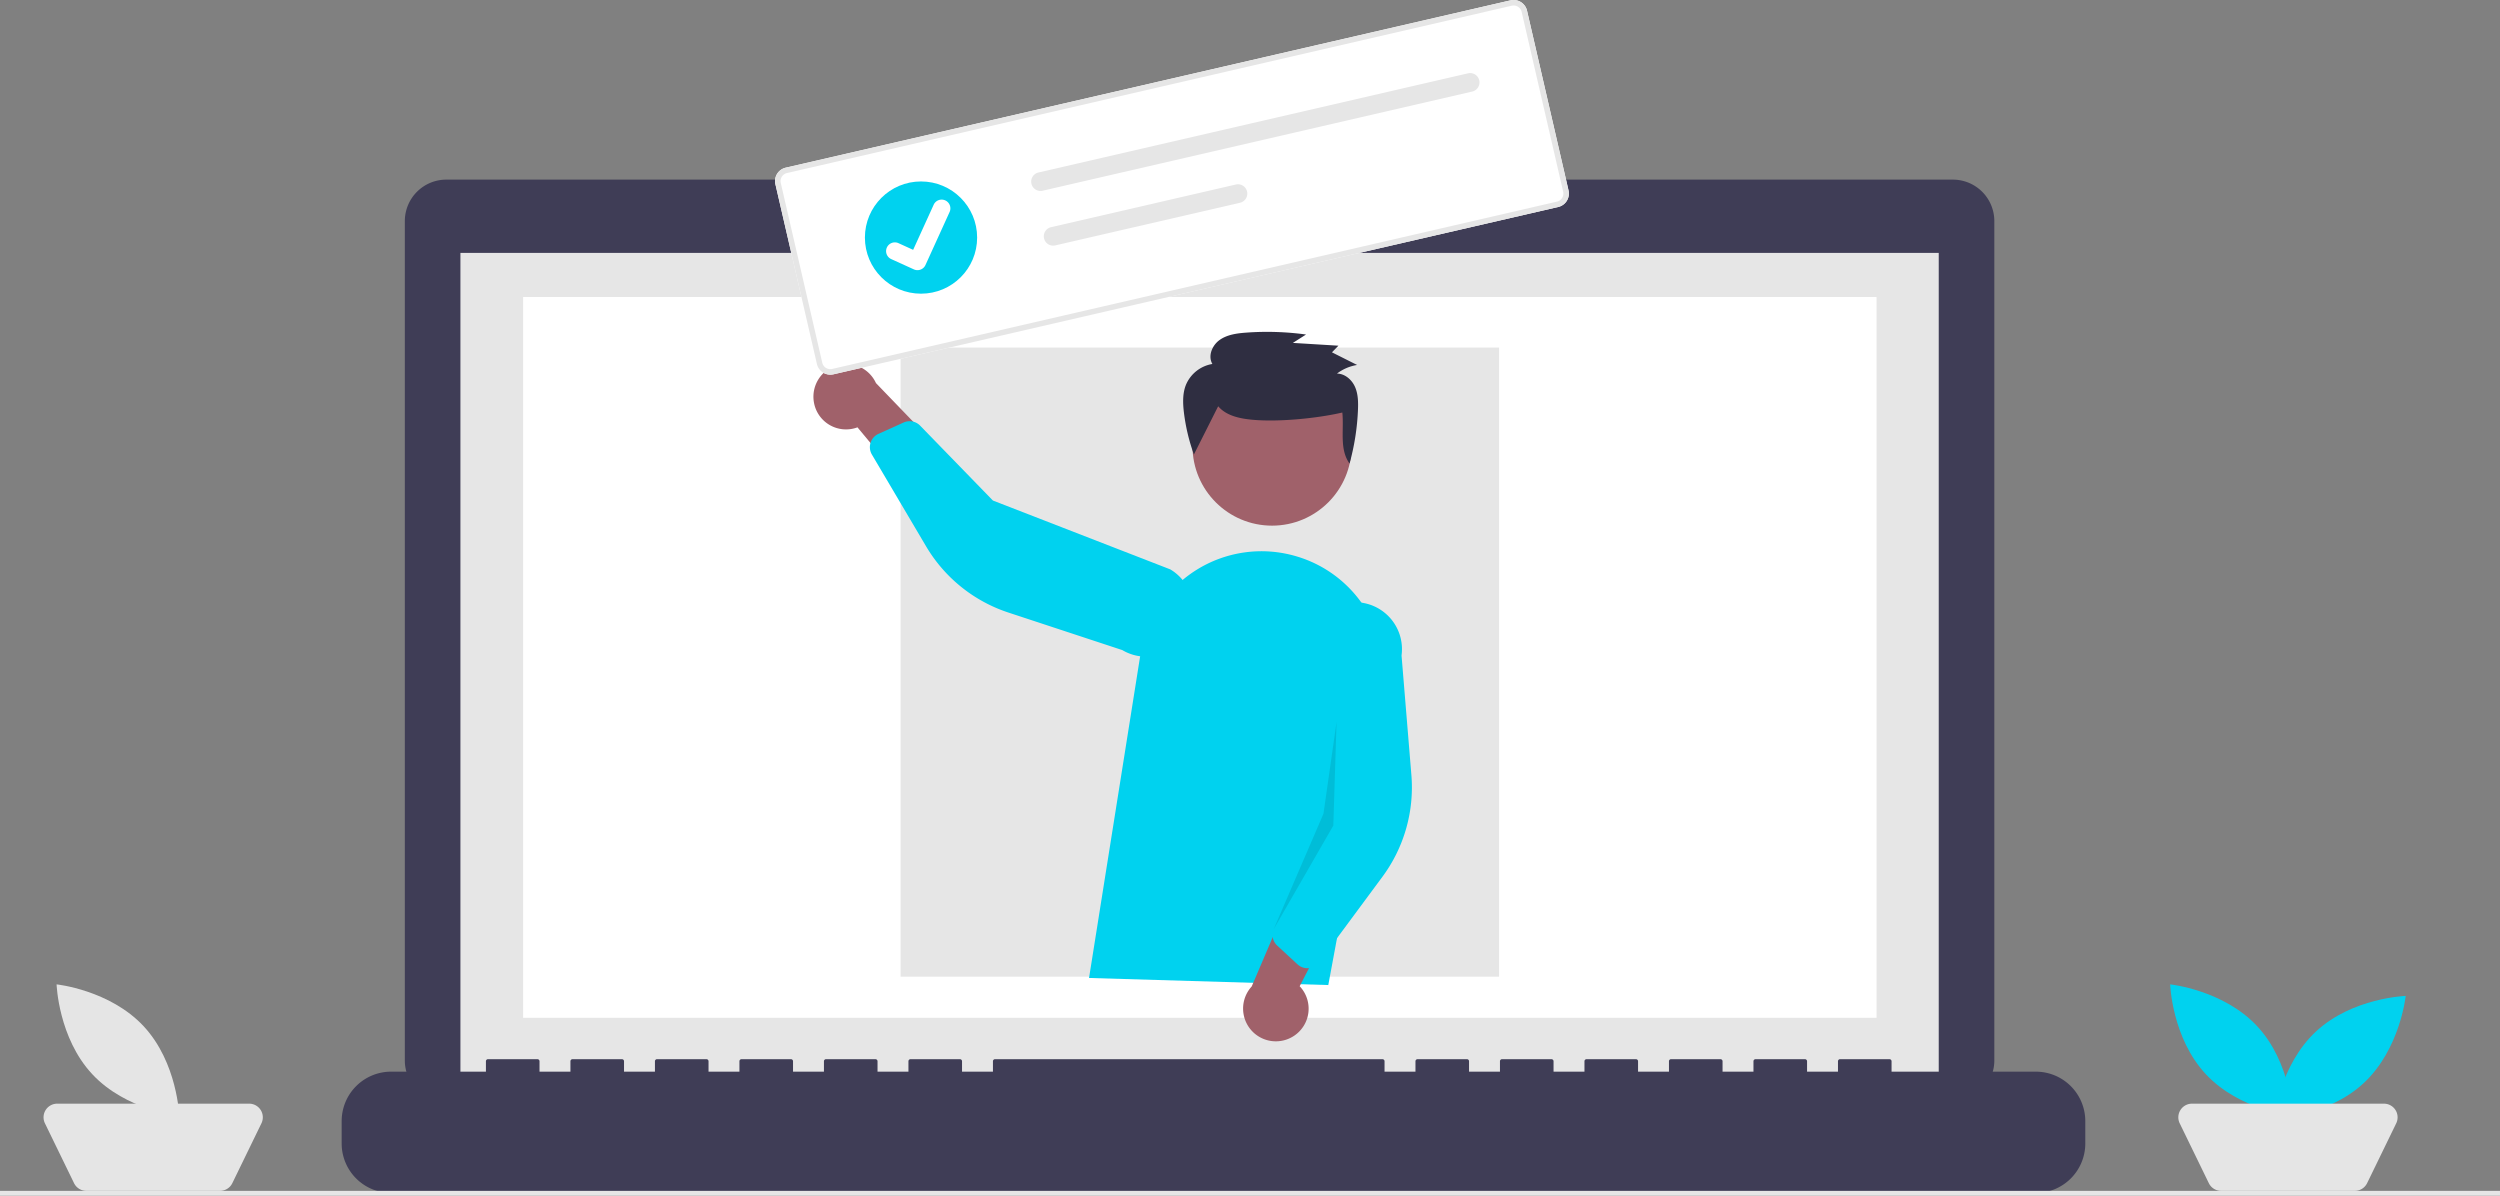 <svg xmlns="http://www.w3.org/2000/svg" data-name="Layer 1" width="1061" height="507.397"><rect width="100%" height="100%" fill="#808080" stroke="none"/><path data-name="Path 765" d="M828.793 76.231h-260.17V70.87H450.652v5.362H189.41a17.6 17.6 0 0 0-17.6 17.6v356.25a17.6 17.6 0 0 0 17.6 17.6h639.383a17.6 17.6 0 0 0 17.6-17.6V93.83a17.6 17.6 0 0 0-17.6-17.598Z" fill="#3f3d56"/><path data-name="Rectangle 125" fill="#e6e6e6" d="M195.406 107.332h627.391v353.913H195.406z"/><path data-name="Rectangle 130" fill="#fff" d="M222.013 126.048h574.391v305.913H222.013z"/><circle data-name="Ellipse 120" cx="508.565" cy="91.246" r="6.435" fill="#00d2ef"/><path data-name="Path 766" d="M864.007 454.81h-61.229v-4.412a.875.875 0 0 0-.875-.875H780.91a.875.875 0 0 0-.875.875v4.412h-13.12v-4.412a.875.875 0 0 0-.875-.875h-20.993a.875.875 0 0 0-.875.875v4.412h-13.12v-4.412a.875.875 0 0 0-.875-.875h-20.993a.875.875 0 0 0-.875.875v4.412h-13.12v-4.412a.875.875 0 0 0-.875-.875h-20.992a.875.875 0 0 0-.875.875v4.412h-13.121v-4.412a.875.875 0 0 0-.875-.875h-20.992a.875.875 0 0 0-.875.875v4.412h-13.121v-4.412a.875.875 0 0 0-.875-.875H601.6a.875.875 0 0 0-.875.875v4.412H587.6v-4.412a.875.875 0 0 0-.875-.875H422.281a.875.875 0 0 0-.875.875v4.412h-13.12v-4.412a.875.875 0 0 0-.875-.875h-20.993a.875.875 0 0 0-.875.875v4.412h-13.12v-4.412a.875.875 0 0 0-.875-.875h-20.992a.875.875 0 0 0-.875.875v4.412H336.56v-4.412a.875.875 0 0 0-.875-.875h-20.992a.875.875 0 0 0-.875.875v4.412H300.7v-4.412a.875.875 0 0 0-.875-.875H278.83a.875.875 0 0 0-.875.875v4.412h-13.12v-4.412a.875.875 0 0 0-.875-.875h-20.993a.875.875 0 0 0-.875.875v4.412h-13.12v-4.412a.875.875 0 0 0-.875-.875H207.1a.875.875 0 0 0-.875.875v4.412h-40.232A20.993 20.993 0 0 0 145 475.803v9.492a20.993 20.993 0 0 0 20.993 20.993h698.014A20.993 20.993 0 0 0 885 485.296v-9.492a20.993 20.993 0 0 0-20.993-20.993Z" fill="#3f3d56"/><path data-name="Rectangle 126" fill="#e6e6e6" d="M382.209 147.504h254v267h-254z"/><path data-name="Rectangle 128" fill="#e6e6e6" d="M0 505.397h1061v2H0z"/><path data-name="Path 776" d="M957.957 435.532c14.376 15.426 15.119 38.1 15.119 38.1s-22.565-2.338-36.941-17.764-15.119-38.1-15.119-38.1 22.565 2.338 36.941 17.764Z" fill="#00d2ef"/><path data-name="Path 777" d="M1003.214 459.611c-15.426 14.376-38.1 15.12-38.1 15.12s2.338-22.566 17.764-36.942 38.1-15.119 38.1-15.119-2.337 22.565-17.764 36.941Z" fill="#00d2ef"/><path data-name="Path 778" d="M999.38 505.396h-56.739a5.8 5.8 0 0 1-5.219-3.265l-12.353-25.393a5.8 5.8 0 0 1 5.219-8.342h81.446a5.8 5.8 0 0 1 5.219 8.342l-12.353 25.394a5.8 5.8 0 0 1-5.219 3.265Z" fill="#e5e5e5"/><path data-name="Path 779" d="M60.957 435.532c14.376 15.426 15.119 38.1 15.119 38.1s-22.565-2.338-36.941-17.764-15.119-38.1-15.119-38.1 22.565 2.338 36.941 17.764Z" fill="#e5e5e5"/><path data-name="Path 780" d="M93.38 505.396H36.641a5.8 5.8 0 0 1-5.219-3.265l-12.353-25.393a5.8 5.8 0 0 1 5.219-8.342h81.446a5.8 5.8 0 0 1 5.219 8.342L98.6 502.132a5.8 5.8 0 0 1-5.219 3.265Z" fill="#e5e5e5"/><circle data-name="Ellipse 127" cx="539.856" cy="189.33" r="33.757" fill="#a0616a"/><path data-name="Path 803" d="m462.186 415.054 21.8-137.237a52.032 52.032 0 0 1 65.979-41.78 51.875 51.875 0 0 1 36.56 59.46l-22.8 122.558Z" fill="#00d2ef"/><path data-name="Path 804" d="M549.176 439.61a13.821 13.821 0 0 0 2.4-21.057l22.535-43.639-25.378 2.708-17.509 41.026a13.9 13.9 0 0 0 17.951 20.962Z" fill="#a0616a"/><path data-name="Path 805" d="M554.002 410.856a6.193 6.193 0 0 1-3.335-1.582l-8.622-7.967a6.205 6.205 0 0 1-1.5-6.946l17.232-40.845-2.445-80.705a19.924 19.924 0 1 1 39.483 5.386l4.18 50.733a63.737 63.737 0 0 1-12.284 43.152l-26.873 36.33a6.19 6.19 0 0 1-4.391 2.478 6.12 6.12 0 0 1-1.445-.034Z" fill="#00d2ef"/><path data-name="Path 806" d="M345.459 170.938a13.821 13.821 0 0 0 18.453 10.421l31.4 37.766 7.4-24.426-30.952-32.119a13.9 13.9 0 0 0-26.3 8.358Z" fill="#a0616a"/><path data-name="Path 807" d="M370.056 186.592a6.194 6.194 0 0 1 2.757-2.454l10.7-4.833a6.205 6.205 0 0 1 6.982 1.327l30.894 31.793 75.272 29.215a19.924 19.924 0 1 1-20.354 34.258l-48.347-15.932a63.737 63.737 0 0 1-34.948-28.137l-22.976-38.91a6.192 6.192 0 0 1-.571-5.01 6.126 6.126 0 0 1 .594-1.316Z" fill="#00d2ef"/><path data-name="Path 808" d="m636.737 502.685-1.374 43.98-25.319 44 21.141-49.03Z" transform="translate(-69.5 -196.301)" opacity=".1" style="isolation:isolate"/><path data-name="Path 696" d="M516.995 172.41c3.482 4.121 9.374 5.283 14.81 5.76 11.039.968 27.091-.6 37.879-3.093.77 7.463-1.329 15.51 3.066 21.648a100.499 100.499 0 0 0 3.571-22.783c.133-3.3.081-6.724-1.262-9.758s-4.272-5.609-7.645-5.636a19.161 19.161 0 0 1 8.547-3.654l-10.68-5.367 2.743-2.816-19.336-1.183 5.6-3.558a121.439 121.439 0 0 0-25.441-.8c-3.94.29-8.06.845-11.252 3.128s-5.037 6.82-3.055 10.172a14.77 14.77 0 0 0-11.256 8.931c-1.423 3.608-1.293 7.616-.854 11.461a81.234 81.234 0 0 0 4.26 18.02" fill="#2f2e41"/><path data-name="Path 138" d="m661.305 87.844-307.598 71.015a5.853 5.853 0 0 1-7.011-4.382L329.08 78.176a5.853 5.853 0 0 1 4.381-7.012L641.06.15a5.853 5.853 0 0 1 7.011 4.38l17.616 76.303a5.853 5.853 0 0 1-4.381 7.011Z" fill="#fff"/><path data-name="Path 138" d="m661.305 87.844-307.598 71.015a5.853 5.853 0 0 1-7.011-4.382L329.08 78.176a5.853 5.853 0 0 1 4.381-7.012L641.06.15a5.853 5.853 0 0 1 7.011 4.38l17.616 76.303a5.853 5.853 0 0 1-4.381 7.011Zm-327.318-14.4a3.512 3.512 0 0 0-2.629 4.207l17.616 76.302a3.511 3.511 0 0 0 4.207 2.629L660.78 85.567a3.511 3.511 0 0 0 2.63-4.207L645.791 5.057a3.511 3.511 0 0 0-4.207-2.63Z" fill="#e6e6e6"/><path data-name="Path 139" d="M440.721 73.207a3.969 3.969 0 1 0 1.772 7.738l.014-.003 182.312-42.09a3.969 3.969 0 0 0-1.786-7.735Z" fill="#e6e6e6"/><path data-name="Path 140" d="M446.078 96.412a3.969 3.969 0 1 0 1.772 7.738l.014-.003 78.45-18.112a3.969 3.969 0 0 0-1.773-7.737l-.013.003Z" fill="#e6e6e6"/><g data-name="Group 45"><circle data-name="Ellipse 18" cx="390.881" cy="100.823" r="23.814" fill="#00d2ef"/><path data-name="Path 395" d="M390.21 114.56a3.689 3.689 0 0 1-2.327-.22l-.046-.02-9.582-4.35a3.716 3.716 0 1 1 3.077-6.765l6.209 2.827 8.71-19.14a3.713 3.713 0 0 1 4.917-1.842l-.052.125.055-.125a3.717 3.717 0 0 1 1.84 4.918l-10.244 22.515a3.715 3.715 0 0 1-2.552 2.076Z" fill="#fff"/></g></svg>